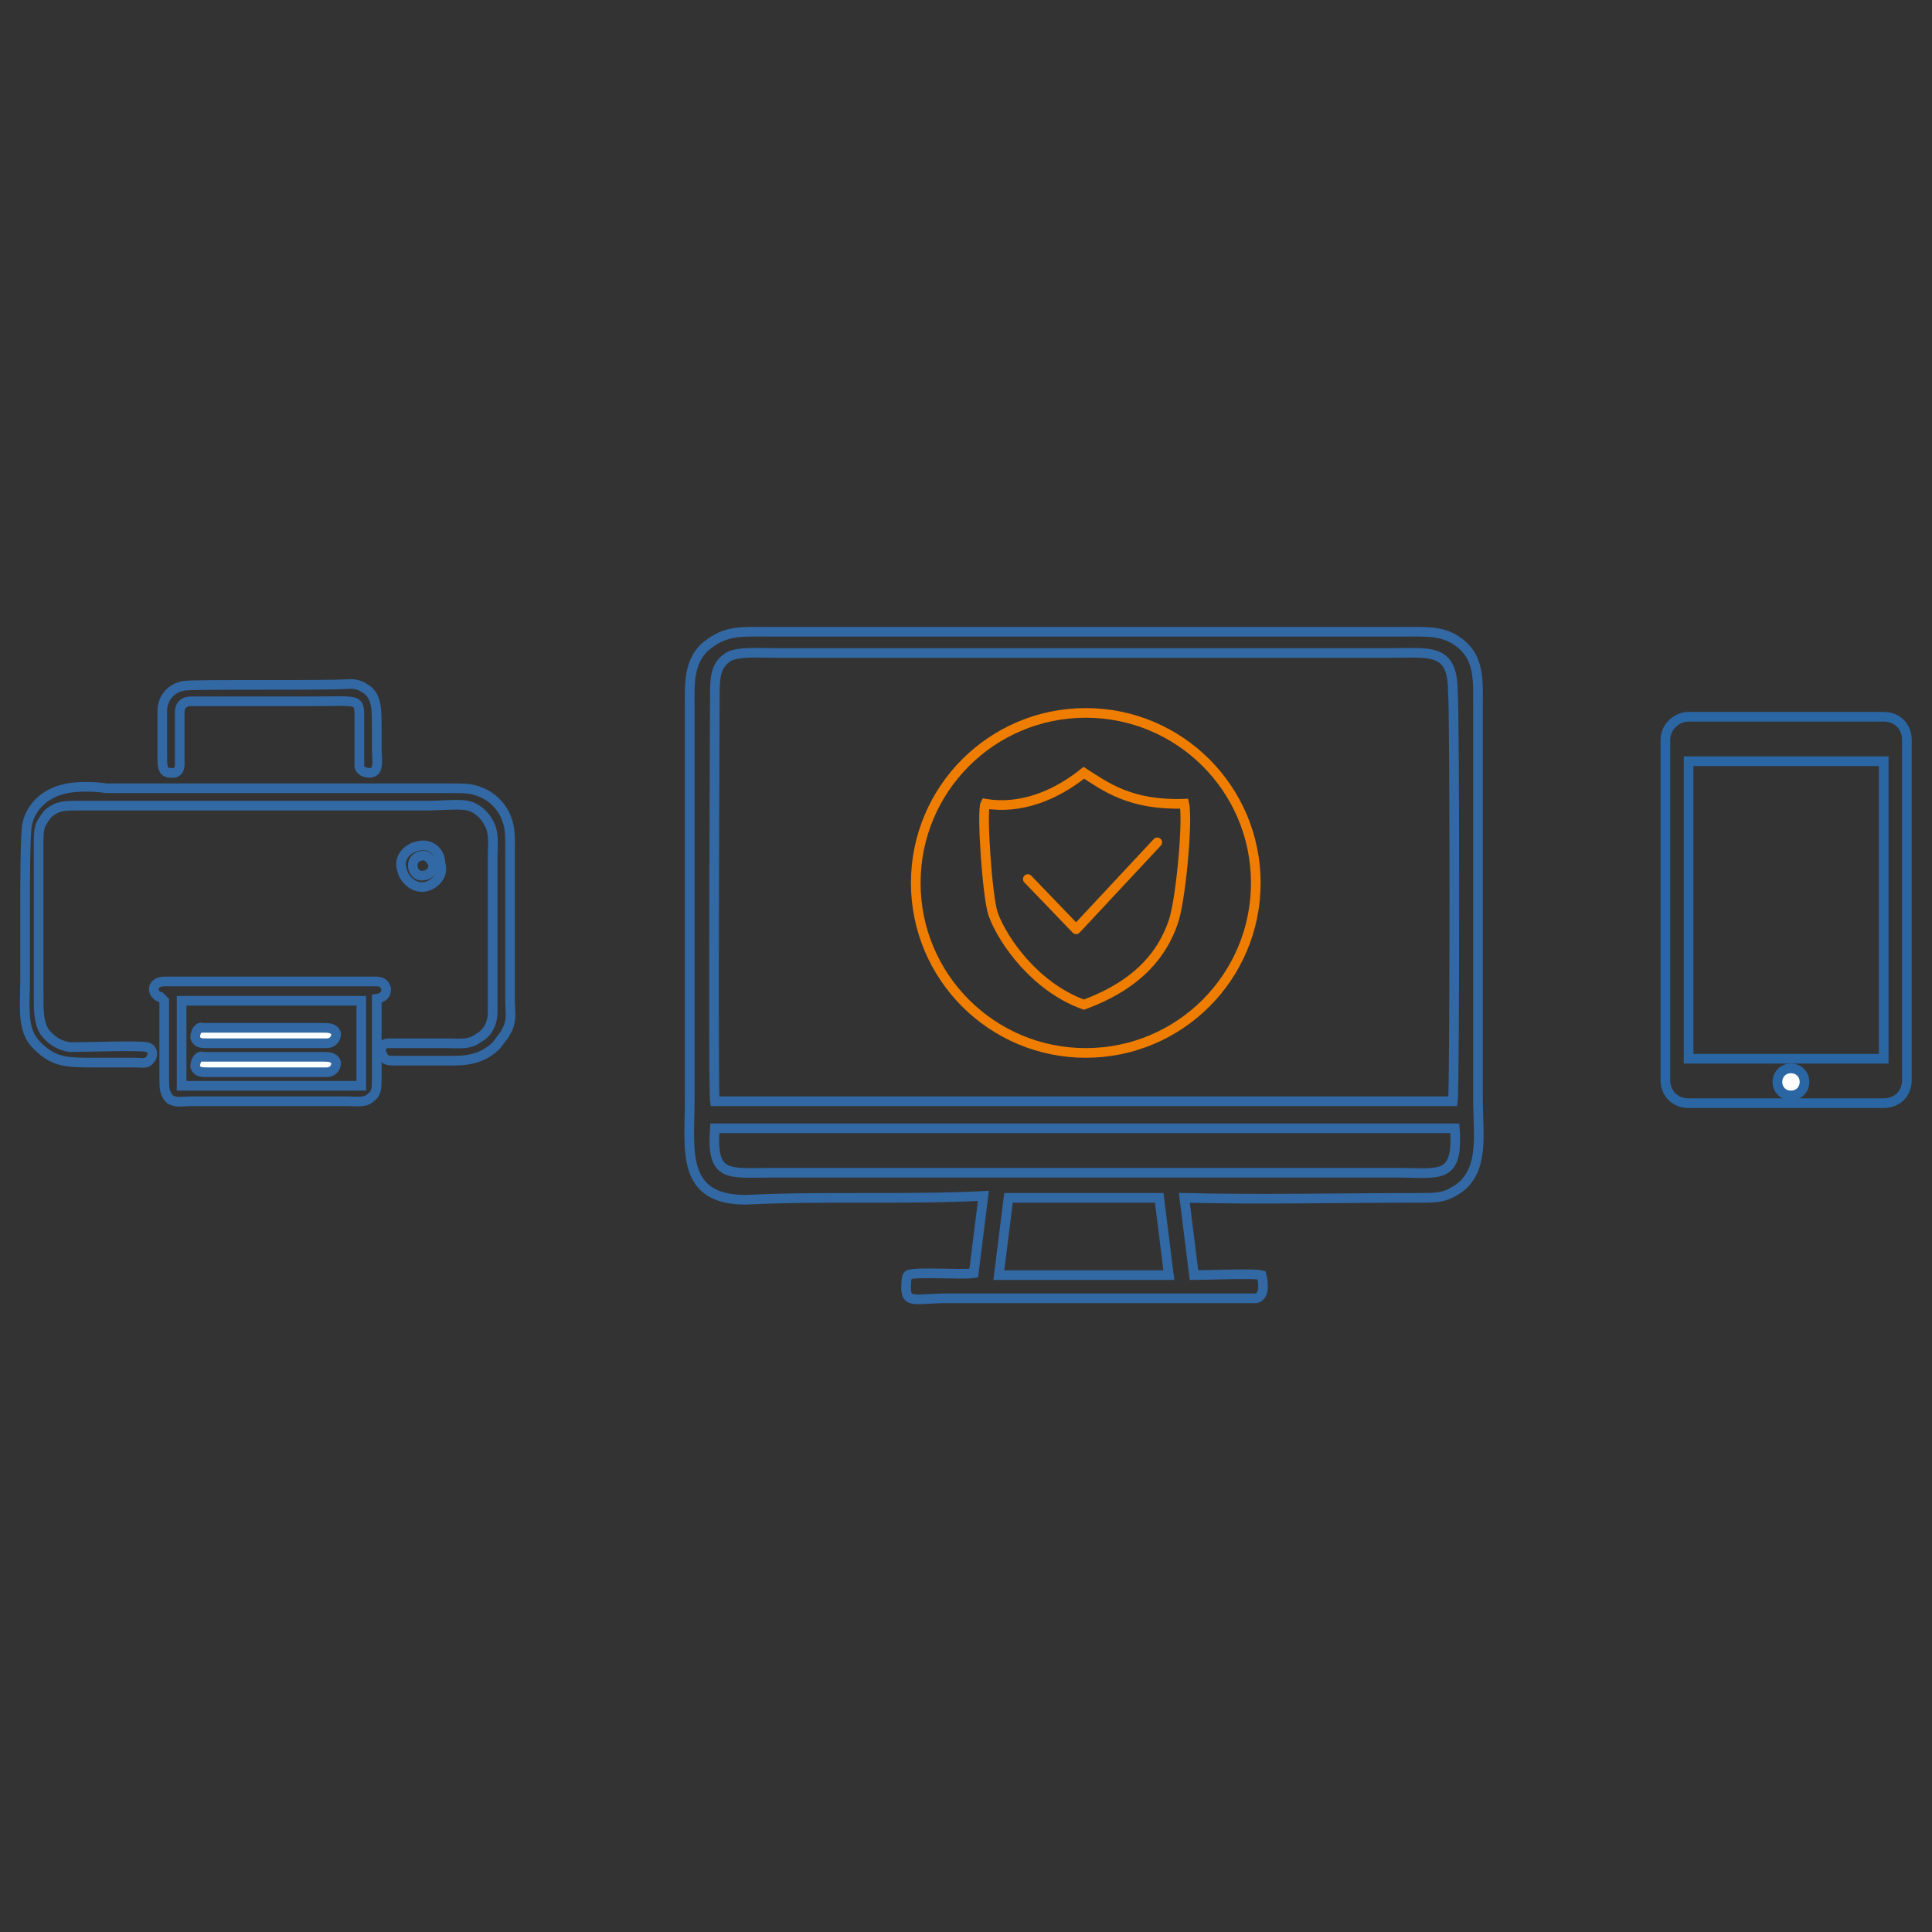 <?xml version="1.0" encoding="utf-8"?>
<!-- Generator: Adobe Illustrator 24.3.0, SVG Export Plug-In . SVG Version: 6.00 Build 0)  -->
<svg version="1.1" id="Warstwa_1" xmlns="http://www.w3.org/2000/svg" xmlns:xlink="http://www.w3.org/1999/xlink" x="0px" y="0px"
	 viewBox="0 0 100 100" style="enable-background:new 0 0 100 100;" xml:space="preserve">
<rect x="0" y="0" width="100" height="100" fill="#333333" stroke="none"/>
<style type="text/css">
	.st0{fill-rule:evenodd;clip-rule:evenodd;fill:none;stroke:#3268A3;stroke-width:0.5;stroke-miterlimit:22.926;}
	.st1{fill-rule:evenodd;clip-rule:evenodd;fill:#FFFFFF;stroke:#3268A3;stroke-width:0.5;stroke-miterlimit:22.926;}
	.st2{fill-rule:evenodd;clip-rule:evenodd;fill:none;stroke:#2A66A3;stroke-width:0.5;stroke-miterlimit:22.926;}
	.st3{fill-rule:evenodd;clip-rule:evenodd;fill:none;stroke:#EE7D00;stroke-width:0.5;stroke-miterlimit:22.926;}
	
		.st4{fill-rule:evenodd;clip-rule:evenodd;fill:none;stroke:#EE7D00;stroke-width:0.5;stroke-linecap:round;stroke-linejoin:round;stroke-miterlimit:22.926;}
	.st5{fill-rule:evenodd;clip-rule:evenodd;fill:#FFFFFF;stroke:#2A66A3;stroke-width:0.5;stroke-miterlimit:22.926;}
</style>
<g>
	<g>
		<path class="st0" d="M9.4,51.8l9.3,0l0,4.4l-9.3,0L9.4,51.8L9.4,51.8z M8.5,51.8c0,0.2,0,3.5,0,4c0,0.5,0,0.8,0.3,1.1
			C9.1,57.1,9.5,57,9.9,57H18c0.4,0,0.9,0.1,1.2-0.2c0.3-0.2,0.3-0.5,0.3-1c0-1.3,0-2.9,0-4.1c0.7-0.1,0.6-0.9,0-0.9
			c-1.8,0-3.7,0-5.5,0l-5.5,0c-0.5,0-0.7,0.4-0.4,0.7c0.1,0.1,0.1,0.1,0.2,0.1L8.5,51.8z"/>
	</g>
	<path class="st0" d="M3.5,40.8c-1.1,0.2-1.9,0.9-2.1,1.9c-0.1,0.5-0.1,3.2-0.1,4c0,1.3,0,2.7,0,4c0,1.4-0.2,2.6,0.6,3.4
		c0.9,0.9,1.5,0.9,3.1,0.9c0.7,0,1.3,0,2,0c0.4,0,0.6,0.1,0.8-0.2c0.2-0.3,0-0.6-0.2-0.6c-0.2-0.1-3.3,0-4,0c-0.6-0.1-1-0.4-1.3-0.8
		c-0.3-0.5-0.3-1.1-0.3-1.8c0-2.7,0-5.3,0-8c0-0.3,0-0.6,0.1-0.9c0.1-0.2,0.3-0.5,0.4-0.6c0.5-0.4,0.8-0.4,1.6-0.4h18.1
		c0.5,0,1.6-0.1,2,0c0.5,0.1,0.9,0.5,1.1,0.9c0.3,0.5,0.2,1.2,0.2,1.8c0,1.3,0,2.7,0,4c0,1.3,0,2.7,0,4c0,0.6-0.3,1.1-0.7,1.3
		c-0.5,0.4-1,0.3-1.7,0.3l-3,0c-0.3,0-0.5,0.3-0.3,0.6c0.1,0.3,0.3,0.3,0.7,0.3l3,0c0.9,0,1.6-0.2,2.2-0.8l0.3-0.4
		c0.1-0.1,0.2-0.3,0.3-0.5c0.2-0.5,0.1-0.9,0.1-1.4v-8c0-0.7,0-1.1-0.3-1.7c-0.2-0.4-0.6-0.8-1-1c-0.6-0.3-1-0.3-1.7-0.3H5.5
		C4.9,40.7,4,40.7,3.5,40.8z"/>
	<path class="st0" d="M9.5,35.5c-0.6,0.1-1.1,0.6-1.1,1.3c0,0.8,0,1.6,0,2.4c0,0.4,0,0.8,0.4,0.8c0.6,0.1,0.5-0.5,0.5-0.7
		c0-0.8,0-1.6,0-2.4c0-0.4,0.2-0.6,0.6-0.6l6.1,0c2.7,0,2.6-0.2,2.6,1c0,0.3,0,2.2,0,2.4c0.1,0.3,0.6,0.4,0.8,0.2
		c0.2-0.2,0.1-0.8,0.1-1.1c0-0.4,0-0.8,0-1.2c0-0.9,0-1.5-0.5-1.9c-0.3-0.2-0.5-0.3-0.9-0.3C17.1,35.5,9.8,35.4,9.5,35.5z"/>
	<path class="st0" d="M21.8,44.3c0.3-0.1,0.5,0.2,0.6,0.4c0.1,0.3-0.2,0.6-0.4,0.6C21.3,45.5,21.1,44.4,21.8,44.3L21.8,44.3z
		 M21.6,43.8c-0.5,0.1-1,0.6-0.8,1.2c0.1,0.5,0.6,1,1.2,0.9c0.5-0.1,1-0.6,0.8-1.2C22.8,44.1,22.3,43.6,21.6,43.8z"/>
	<path class="st1" d="M10.1,55.2c0.1,0.3,0.3,0.3,0.7,0.3l6.1,0c0.3,0,0.5-0.2,0.5-0.5c-0.1-0.3-0.4-0.3-0.7-0.3h-3.1
		c-1,0-2.1,0-3.1,0C10.3,54.6,10.1,54.9,10.1,55.2z"/>
	<path class="st0" d="M52.2,62l7.8,0l0.5,4l-8.8,0L52.2,62L52.2,62z M37,58.4l38.3,0c0.2,2.7-0.8,2.3-3,2.3H40
		C37.7,60.7,36.8,61,37,58.4L37,58.4z M75.2,57L37,57c-0.1-0.6,0-20.5,0-21.1c0-1,0.1-1.5,0.7-1.9c0.5-0.3,1.8-0.2,2.5-0.2h31.7
		c2.1,0,3.3-0.3,3.3,2C75.3,36.6,75.3,56.3,75.2,57L75.2,57z M50.9,61.9l-0.5,4c-0.6,0.1-3.1-0.1-3.4,0.1c-0.1,0.1-0.1,0.5-0.1,0.7
		c0,0.8,0.6,0.5,2.1,0.5l14.2,0c0.5,0,1.3,0,1.8,0c0.6-0.1,0.3-1.2,0.3-1.2C65,65.9,62.3,66,61.8,66l-0.5-4c3.8,0.1,8.3,0,12.2,0
		c0.7,0,1.2,0,1.7-0.3c1.7-0.9,1.3-2.9,1.3-4.8l0-20.3c0-1.2,0.1-2.4-0.8-3.2c-0.9-0.8-1.8-0.7-3.3-0.7H39.9c-1.5,0-2.3-0.1-3.3,0.7
		c-1,0.8-0.9,2.1-0.9,3.2l0,20.3c0,2.6-0.5,5.2,2.9,5.2C42.5,61.9,47.1,62.1,50.9,61.9z"/>
	<path class="st1" d="M10.1,53.7c0.1,0.3,0.3,0.3,0.7,0.3l6.1,0c0.3,0,0.5-0.2,0.5-0.5c-0.1-0.3-0.4-0.3-0.7-0.3h-3.1
		c-1,0-2.1,0-3.1,0C10.3,53.1,10.1,53.4,10.1,53.7z"/>
	<path class="st2" d="M87.4,37.1h10.1c0.7,0,1.2,0.5,1.2,1.2v17.6c0,0.7-0.5,1.2-1.2,1.2H87.4c-0.7,0-1.2-0.5-1.2-1.2V38.3
		C86.2,37.6,86.8,37.1,87.4,37.1z"/>
	<rect x="87.4" y="39.4" class="st2" width="10.1" height="15.4"/>
	<g>
		<ellipse class="st3" cx="56.2" cy="45.7" rx="8.8" ry="8.8"/>
		<path class="st3" d="M60.7,47.8c-0.5,1.4-1.6,3.1-4.6,4.2c-2.5-0.9-4.2-3.3-4.7-4.7c-0.3-0.9-0.6-5.3-0.4-5.7
			c1.8,0.3,3.6-0.4,5.1-1.6c1.1,0.7,2.4,1.7,5.2,1.6C61.5,42.5,61.1,46.8,60.7,47.8z"/>
		<polyline class="st4" points="53.2,45.5 55.7,48.1 59.9,43.6 		"/>
	</g>
	<path class="st5" d="M92.7,56.7c0.4,0,0.7-0.3,0.7-0.7c0-0.4-0.3-0.7-0.7-0.7S92,55.6,92,56C92,56.4,92.3,56.7,92.7,56.7z"/>
</g>
</svg>
